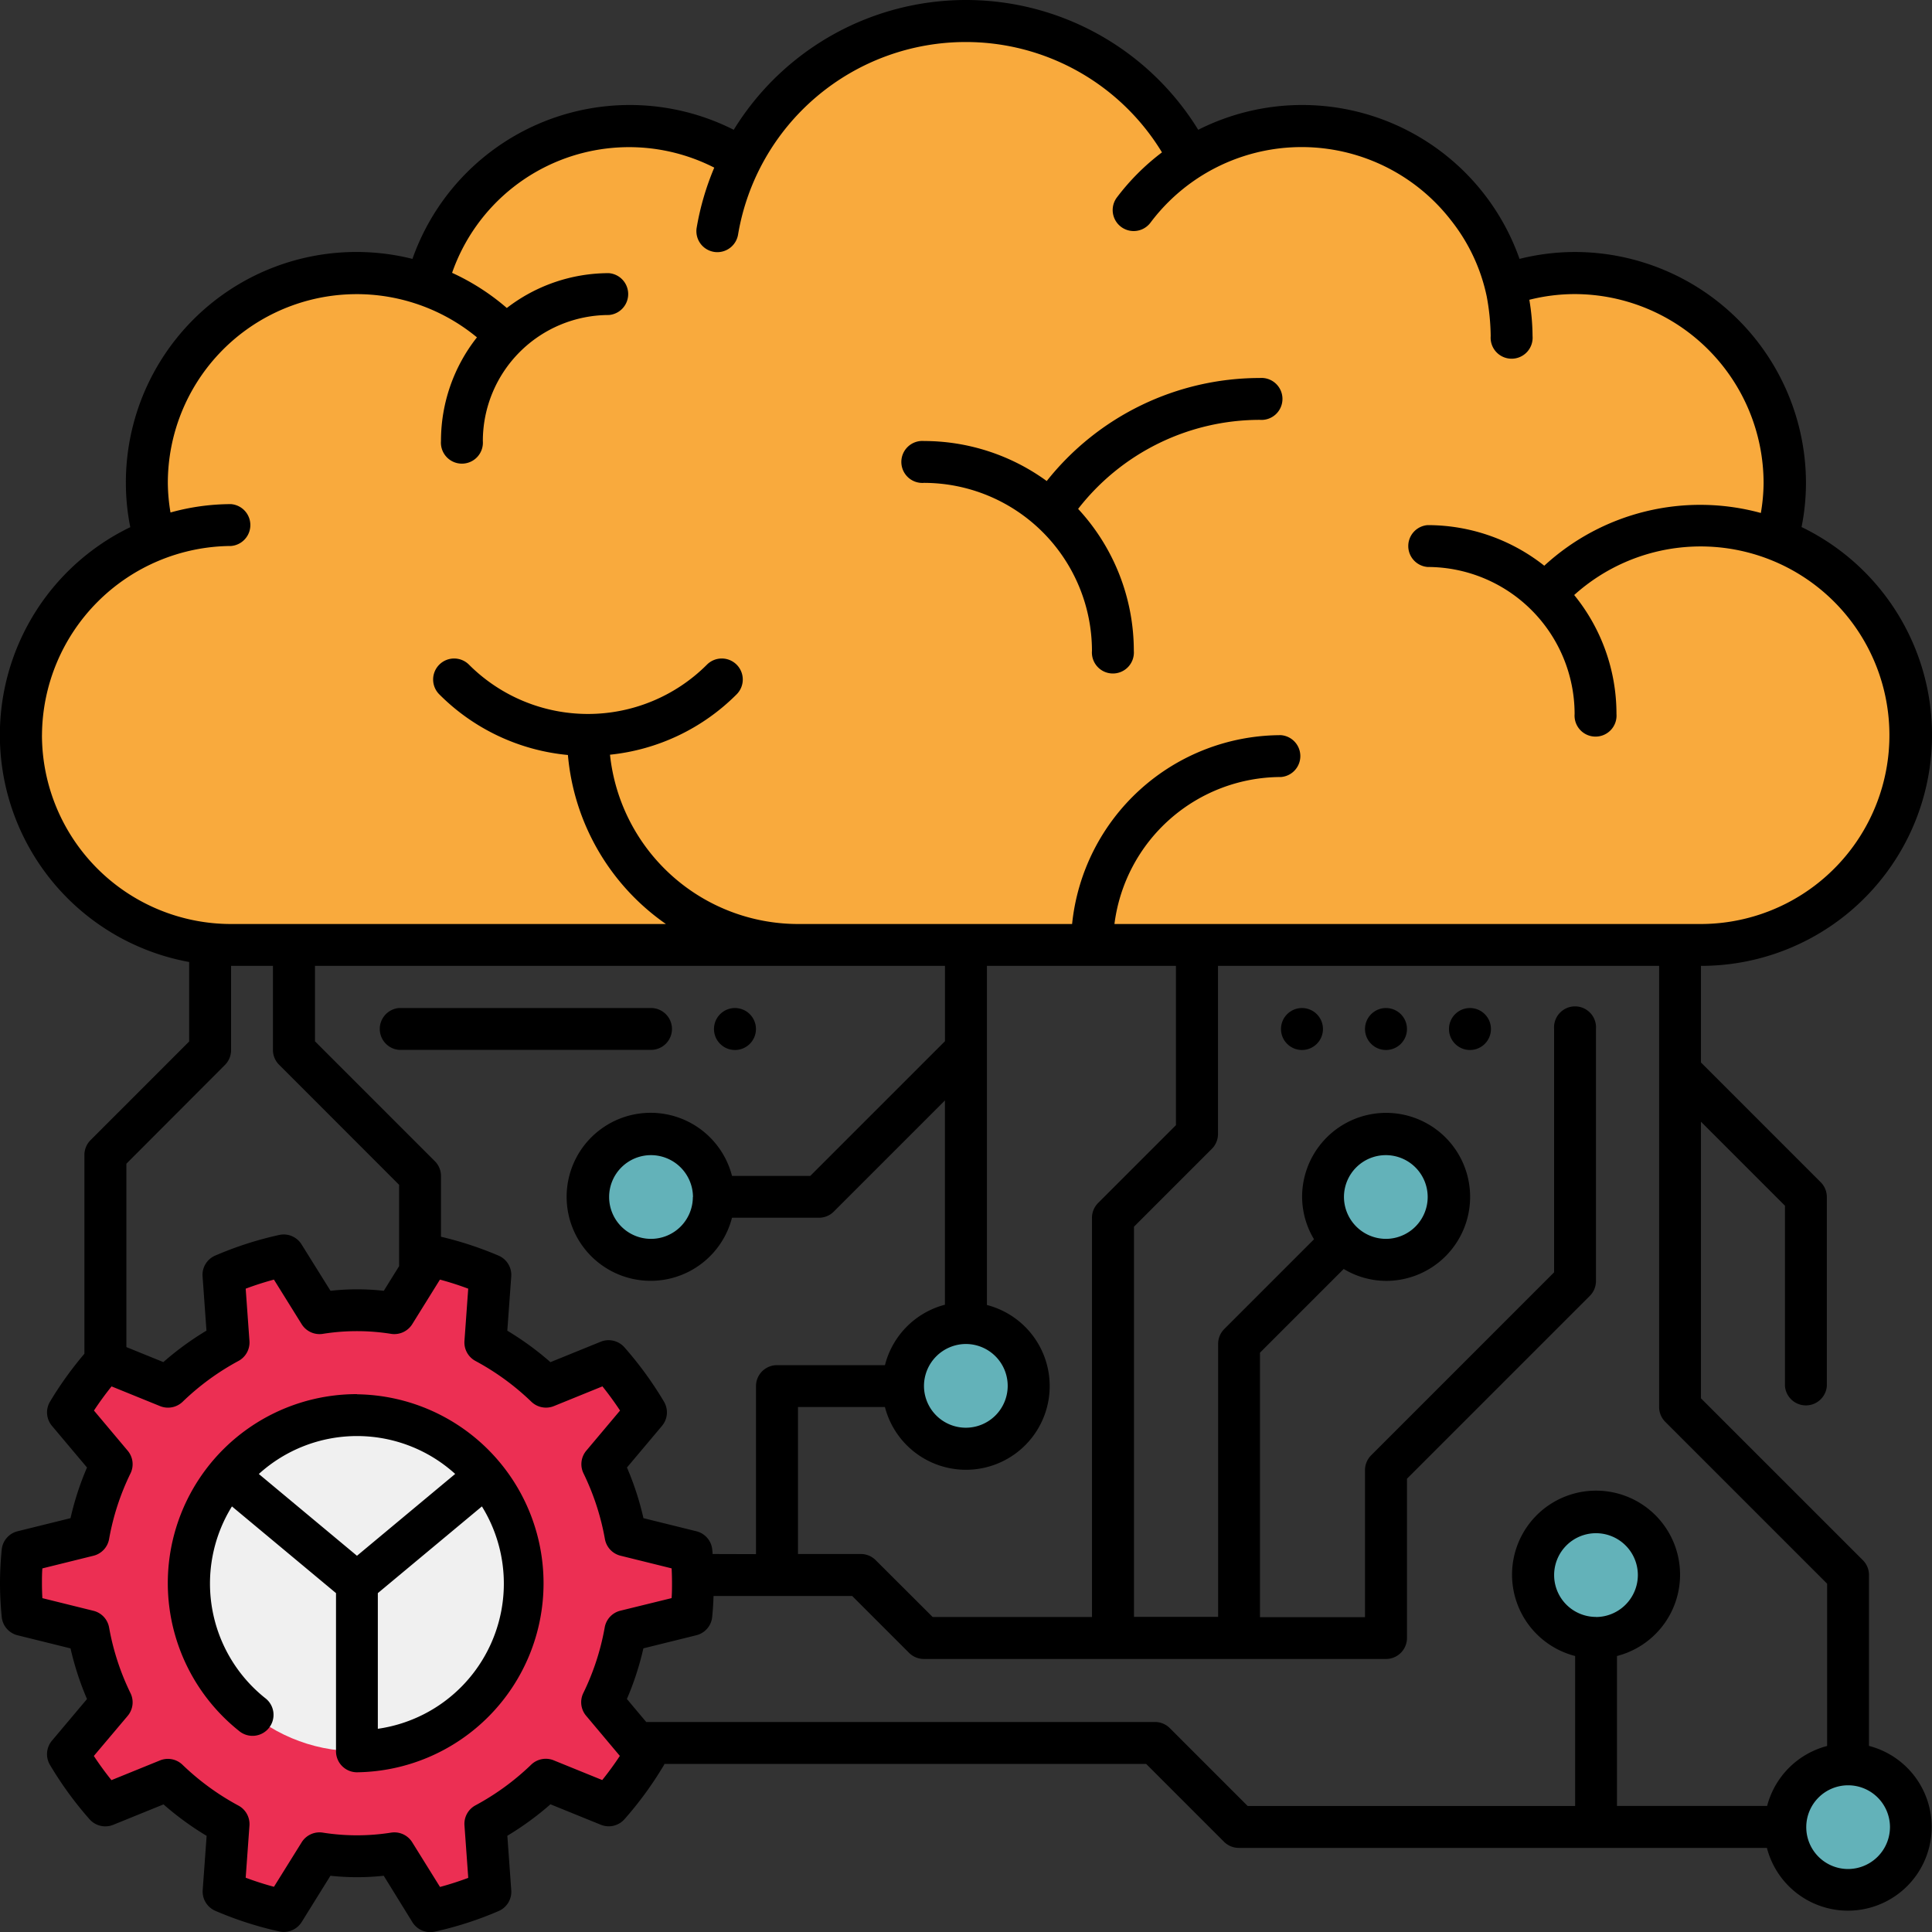 <svg xmlns="http://www.w3.org/2000/svg" xmlns:xlink="http://www.w3.org/1999/xlink" width="60" height="60" viewBox="0 0 60 60">
  <rect x="0" y="0" width="60" height="60" fill="#333333" stroke="none"/>
  <defs>
    <clipPath id="clip-path">
      <rect id="Rectangle_7443" data-name="Rectangle 7443" width="60" height="60" transform="translate(463 340)" fill="#fff" stroke="#707070" stroke-width="1"/>
    </clipPath>
  </defs>
  <g id="Mask_Group_395" data-name="Mask Group 395" transform="translate(-463 -340)" clip-path="url(#clip-path)">
    <g id="reason" transform="translate(461.695 338.696)">
      <g id="Group_2092" data-name="Group 2092">
        <circle id="Ellipse_455" data-name="Ellipse 455" cx="1.957" cy="1.957" r="1.957" transform="translate(56.739 56.087)" fill="#63b2b9"/>
        <circle id="Ellipse_456" data-name="Ellipse 456" cx="1.957" cy="1.957" r="1.957" transform="translate(48.913 48.261)" fill="#63b2b9"/>
        <circle id="Ellipse_457" data-name="Ellipse 457" cx="1.957" cy="1.957" r="1.957" transform="translate(42.391 36.522)" fill="#63b2b9"/>
        <circle id="Ellipse_458" data-name="Ellipse 458" cx="1.957" cy="1.957" r="1.957" transform="translate(29.348 42.391)" fill="#63b2b9"/>
        <circle id="Ellipse_459" data-name="Ellipse 459" cx="1.957" cy="1.957" r="1.957" transform="translate(19.565 36.522)" fill="#63b2b9"/>
      </g>
      <path id="Path_8047" data-name="Path 8047" d="M22.774,49.493a9.625,9.625,0,0,1,.052.978,9.857,9.857,0,0,1-.052.985l-2.041.509a8.176,8.176,0,0,1-.724,2.2l1.357,1.611A10.357,10.357,0,0,1,20.2,57.372l-1.943-.789a8.462,8.462,0,0,1-1.878,1.37l.15,2.1a10.554,10.554,0,0,1-1.865.6l-1.115-1.787a7.99,7.99,0,0,1-2.322,0l-1.115,1.787a10.554,10.554,0,0,1-1.865-.6l.15-2.1a8.462,8.462,0,0,1-1.878-1.37l-1.943.789A10.684,10.684,0,0,1,3.417,55.78L4.774,54.17a8.146,8.146,0,0,1-.724-2.211l-2.041-.5a9.857,9.857,0,0,1-.052-.985,9.625,9.625,0,0,1,.052-.978l2.041-.509a8.3,8.3,0,0,1,.724-2.211l-1.357-1.6a10.357,10.357,0,0,1,1.161-1.591l1.943.789A8.49,8.49,0,0,1,8.4,42.991L8.25,40.9a10.042,10.042,0,0,1,1.865-.6l1.115,1.787a8.45,8.45,0,0,1,1.161-.091,8.45,8.45,0,0,1,1.161.091L14.667,40.3a10.043,10.043,0,0,1,1.865.6l-.15,2.093a8.49,8.49,0,0,1,1.878,1.376l1.943-.789a10.357,10.357,0,0,1,1.161,1.591l-1.357,1.6a8.3,8.3,0,0,1,.724,2.211Z" fill="#ec2f53"/>
      <path id="Path_8048" data-name="Path 8048" d="M56.491,18.059A6.517,6.517,0,0,1,54.13,30.652H8.478A6.517,6.517,0,0,1,6.117,18.059a6.5,6.5,0,0,1,6.274-8.276,6.582,6.582,0,0,1,2.159.372,6.508,6.508,0,0,1,9.789-3.933,7.82,7.82,0,0,1,13.93,0,6.508,6.508,0,0,1,9.789,3.933,6.512,6.512,0,0,1,8.68,6.15,6.514,6.514,0,0,1-.248,1.754Z" fill="#f9aa3d"/>
      <circle id="Ellipse_460" data-name="Ellipse 460" cx="5.217" cy="5.217" r="5.217" transform="translate(7.174 45.258)" fill="#f0f0f0"/>
      <path id="Path_8049" data-name="Path 8049" d="M30,16.3a5.223,5.223,0,0,1,5.217,5.217.652.652,0,1,0,1.3,0,6.489,6.489,0,0,0-1.73-4.409,7.149,7.149,0,0,1,5.643-2.765.652.652,0,1,0,0-1.3,8.449,8.449,0,0,0-6.618,3.2A6.483,6.483,0,0,0,30,15a.652.652,0,1,0,0,1.3Z"/>
      <circle id="Ellipse_461" data-name="Ellipse 461" cx="0.652" cy="0.652" r="0.652" transform="translate(41.087 32.609)"/>
      <circle id="Ellipse_462" data-name="Ellipse 462" cx="0.652" cy="0.652" r="0.652" transform="translate(43.696 32.609)"/>
      <circle id="Ellipse_463" data-name="Ellipse 463" cx="0.652" cy="0.652" r="0.652" transform="translate(46.304 32.609)"/>
      <circle id="Ellipse_464" data-name="Ellipse 464" cx="0.652" cy="0.652" r="0.652" transform="translate(23.478 32.609)"/>
      <path id="Path_8050" data-name="Path 8050" d="M59.348,55.527v-5.31a.649.649,0,0,0-.191-.461L54.13,44.73V36.14l2.609,2.609v5.6a.652.652,0,0,0,1.3,0v-5.87a.649.649,0,0,0-.191-.461L54.13,34.3V31.3a7.171,7.171,0,0,0,3.124-13.628,7.019,7.019,0,0,0,.137-1.372A7.182,7.182,0,0,0,50.217,9.13a7.079,7.079,0,0,0-1.722.214,7.155,7.155,0,0,0-9.978-4.009,8.468,8.468,0,0,0-14.425,0,7.155,7.155,0,0,0-9.978,4.009,7.159,7.159,0,0,0-8.9,6.96,7.028,7.028,0,0,0,.137,1.372A7.167,7.167,0,0,0,7.18,31.18v2.468L4.117,36.712a.654.654,0,0,0-.191.462v6.172a11.141,11.141,0,0,0-1.069,1.489.65.65,0,0,0,.063.752l1.087,1.292a9.007,9.007,0,0,0-.512,1.573l-1.645.407a.652.652,0,0,0-.492.572c-.036.374-.053.716-.053,1.043s.017.669.053,1.043a.652.652,0,0,0,.492.572l1.645.407a9.119,9.119,0,0,0,.512,1.573L2.919,55.361a.652.652,0,0,0-.063.752,11.173,11.173,0,0,0,1.23,1.69.656.656,0,0,0,.734.173l1.563-.635a9.2,9.2,0,0,0,1.339.977L7.6,60a.652.652,0,0,0,.391.646,11.043,11.043,0,0,0,1.983.64.655.655,0,0,0,.7-.292l.893-1.437a7.633,7.633,0,0,0,1.655,0L14.113,61a.65.65,0,0,0,.553.308.707.707,0,0,0,.142-.015,10.956,10.956,0,0,0,1.983-.64A.651.651,0,0,0,17.182,60l-.121-1.685a9.232,9.232,0,0,0,1.339-.977l1.563.635A.654.654,0,0,0,20.7,57.8a11.124,11.124,0,0,0,1.23-1.69c.005-.008.006-.018.01-.026H36.9l2.418,2.418a.651.651,0,0,0,.46.19h16.4a2.6,2.6,0,1,0,3.168-3.168ZM2.609,24.13a5.909,5.909,0,0,1,5.87-5.87.652.652,0,0,0,0-1.3A7.024,7.024,0,0,0,6.6,17.22a5.7,5.7,0,0,1-.083-.916,5.866,5.866,0,0,1,9.6-4.523A5.188,5.188,0,0,0,15,15a.652.652,0,1,0,1.3,0,3.917,3.917,0,0,1,3.913-3.913.652.652,0,0,0,0-1.3,5.184,5.184,0,0,0-3.168,1.082,7.128,7.128,0,0,0-1.7-1.092,5.821,5.821,0,0,1,8.142-3.267,8.424,8.424,0,0,0-.546,1.865.652.652,0,0,0,.535.751.612.612,0,0,0,.108.009.653.653,0,0,0,.642-.545A7.171,7.171,0,0,1,31.3,2.609a7.126,7.126,0,0,1,6.091,3.427,7.156,7.156,0,0,0-1.4,1.4.652.652,0,0,0,1.043.783,5.868,5.868,0,0,1,9.331-.076,5.674,5.674,0,0,1,1.111,2.365,7.059,7.059,0,0,1,.124,1.233.652.652,0,1,0,1.3,0,7.05,7.05,0,0,0-.1-1.127,5.789,5.789,0,0,1,1.405-.177,5.876,5.876,0,0,1,5.87,5.87,5.713,5.713,0,0,1-.085.928,7.147,7.147,0,0,0-6.726,1.638,5.836,5.836,0,0,0-3.623-1.261.652.652,0,0,0,0,1.3,4.571,4.571,0,0,1,4.565,4.565.652.652,0,1,0,1.3,0,5.842,5.842,0,0,0-1.313-3.694A5.863,5.863,0,1,1,54.13,30H35.915a5.222,5.222,0,0,1,5.172-4.565.652.652,0,0,0,0-1.3A6.53,6.53,0,0,0,34.6,30H26.087a5.878,5.878,0,0,1-5.838-5.258,6.492,6.492,0,0,0,3.927-1.869.652.652,0,1,0-.922-.922,5.224,5.224,0,0,1-7.379,0,.652.652,0,1,0-.922.922,6.491,6.491,0,0,0,3.989,1.878A7.156,7.156,0,0,0,21.986,30H8.478a5.875,5.875,0,0,1-5.87-5.869Zm32.609,15V51.522H30.27L28.5,49.756a.652.652,0,0,0-.461-.191H26.087V45h2.7a2.6,2.6,0,1,0,3.168-3.168V31.3h5.87v4.947l-2.418,2.418A.654.654,0,0,0,35.217,39.13ZM23.435,49.565c0-.046-.005-.088-.01-.134a.652.652,0,0,0-.492-.572l-1.645-.407a9.119,9.119,0,0,0-.512-1.573l1.087-1.292a.652.652,0,0,0,.063-.752,11.172,11.172,0,0,0-1.23-1.69.655.655,0,0,0-.734-.173l-1.563.635a9.2,9.2,0,0,0-1.339-.977l.122-1.685a.651.651,0,0,0-.391-.645A10.936,10.936,0,0,0,15,39.712V37.826a.649.649,0,0,0-.191-.461l-3.722-3.722V31.3H30.652v2.339l-4.183,4.183H24.038a2.609,2.609,0,1,0,0,1.3h2.7a.649.649,0,0,0,.461-.191l3.452-3.452v6.344A2.6,2.6,0,0,0,28.788,43.7H25.435a.652.652,0,0,0-.652.652v5.217ZM31.3,43.043a1.3,1.3,0,1,1-1.3,1.3A1.306,1.306,0,0,1,31.3,43.043Zm-8.478-4.565a1.3,1.3,0,1,1-1.3-1.3A1.306,1.306,0,0,1,22.826,38.478Zm-14.532-4.1a.65.65,0,0,0,.191-.461V31.3h1.3v2.609a.649.649,0,0,0,.191.461L13.7,38.1v2.525l-.476.766a7.471,7.471,0,0,0-1.655,0L10.67,39.95a.652.652,0,0,0-.7-.292,10.956,10.956,0,0,0-1.983.64.651.651,0,0,0-.391.645l.121,1.685a9.232,9.232,0,0,0-1.339.977L5.23,43.139V37.444Zm12.28,16.948a.651.651,0,0,0-.485.519,7.718,7.718,0,0,1-.665,2.039.651.651,0,0,0,.088.705l1.047,1.246c-.17.258-.353.509-.547.75l-1.506-.612a.654.654,0,0,0-.7.134,7.846,7.846,0,0,1-1.737,1.267A.652.652,0,0,0,15.73,58l.117,1.623q-.427.16-.877.282l-.863-1.387a.652.652,0,0,0-.554-.308.675.675,0,0,0-.089.006,6.812,6.812,0,0,1-2.147,0,.652.652,0,0,0-.642.3L9.813,59.9q-.449-.121-.878-.282L9.052,58a.653.653,0,0,0-.342-.622A7.867,7.867,0,0,1,6.972,56.11a.653.653,0,0,0-.7-.134l-1.506.612c-.193-.241-.376-.492-.547-.751L5.27,54.592a.651.651,0,0,0,.088-.705,7.766,7.766,0,0,1-.665-2.039.651.651,0,0,0-.485-.519l-1.587-.393q-.013-.24-.013-.462c0-.149,0-.3.013-.462l1.587-.393a.651.651,0,0,0,.485-.519,7.71,7.71,0,0,1,.665-2.039.651.651,0,0,0-.088-.705L4.223,45.11c.17-.258.353-.509.547-.75l1.506.612a.657.657,0,0,0,.7-.134A7.846,7.846,0,0,1,8.71,43.57a.652.652,0,0,0,.342-.622l-.117-1.623q.427-.16.877-.282l.863,1.387a.654.654,0,0,0,.642.3,6.736,6.736,0,0,1,2.147,0,.658.658,0,0,0,.642-.3l.862-1.387c.3.081.593.175.878.282l-.117,1.623a.653.653,0,0,0,.342.622,7.867,7.867,0,0,1,1.737,1.267.655.655,0,0,0,.7.134l1.506-.612c.193.241.376.492.547.751l-1.047,1.245a.651.651,0,0,0-.088.705,7.766,7.766,0,0,1,.665,2.039.651.651,0,0,0,.485.519l1.587.393c.008.16.012.312.012.462s0,.3-.013.462Zm30.3.193a1.3,1.3,0,1,1,1.3-1.3A1.306,1.306,0,0,1,50.87,51.522Zm5.31,5.87H51.522V52.733a2.609,2.609,0,1,0-1.3,0v4.658H40.053l-2.418-2.418a.652.652,0,0,0-.461-.191h-15.8l-.6-.714a9.063,9.063,0,0,0,.512-1.573l1.645-.407a.652.652,0,0,0,.492-.572c.022-.227.035-.44.042-.647h4.306l1.765,1.765a.652.652,0,0,0,.461.191H44.348A.652.652,0,0,0,45,52.174V47.227l5.678-5.678a.649.649,0,0,0,.191-.461V33.261a.652.652,0,1,0-1.3,0v7.556L43.887,46.5a.654.654,0,0,0-.191.461v4.565H40.435V43.313l2.6-2.6a2.574,2.574,0,0,0,1.317.37,2.609,2.609,0,1,0-2.609-2.609,2.574,2.574,0,0,0,.37,1.317l-2.787,2.787a.654.654,0,0,0-.191.461v8.478H36.522V39.4l2.418-2.418a.649.649,0,0,0,.191-.461V31.3h13.7V45a.649.649,0,0,0,.191.461l5.026,5.026v5.04a2.605,2.605,0,0,0-1.864,1.864ZM43.043,38.478a1.3,1.3,0,1,1,1.3,1.3A1.306,1.306,0,0,1,43.043,38.478ZM58.7,59.348a1.3,1.3,0,1,1,1.3-1.3A1.306,1.306,0,0,1,58.7,59.348Z"/>
      <path id="Path_8051" data-name="Path 8051" d="M12.391,44.6A5.869,5.869,0,0,0,8.723,55.055a.652.652,0,1,0,.815-1.017,4.549,4.549,0,0,1-1.03-5.951l3.232,2.693v4.912a.652.652,0,0,0,.652.652,5.87,5.87,0,0,0,0-11.739Zm3.048,2.48-3.048,2.54-3.048-2.54a4.537,4.537,0,0,1,6.1,0Zm-2.4,7.908V50.78l3.232-2.693a4.555,4.555,0,0,1-3.232,6.906Z"/>
      <path id="Path_8052" data-name="Path 8052" d="M22.174,33.261a.652.652,0,0,0-.652-.652H13.7a.652.652,0,0,0,0,1.3h7.826A.652.652,0,0,0,22.174,33.261Z"/>
    </g>
  </g>
</svg>

